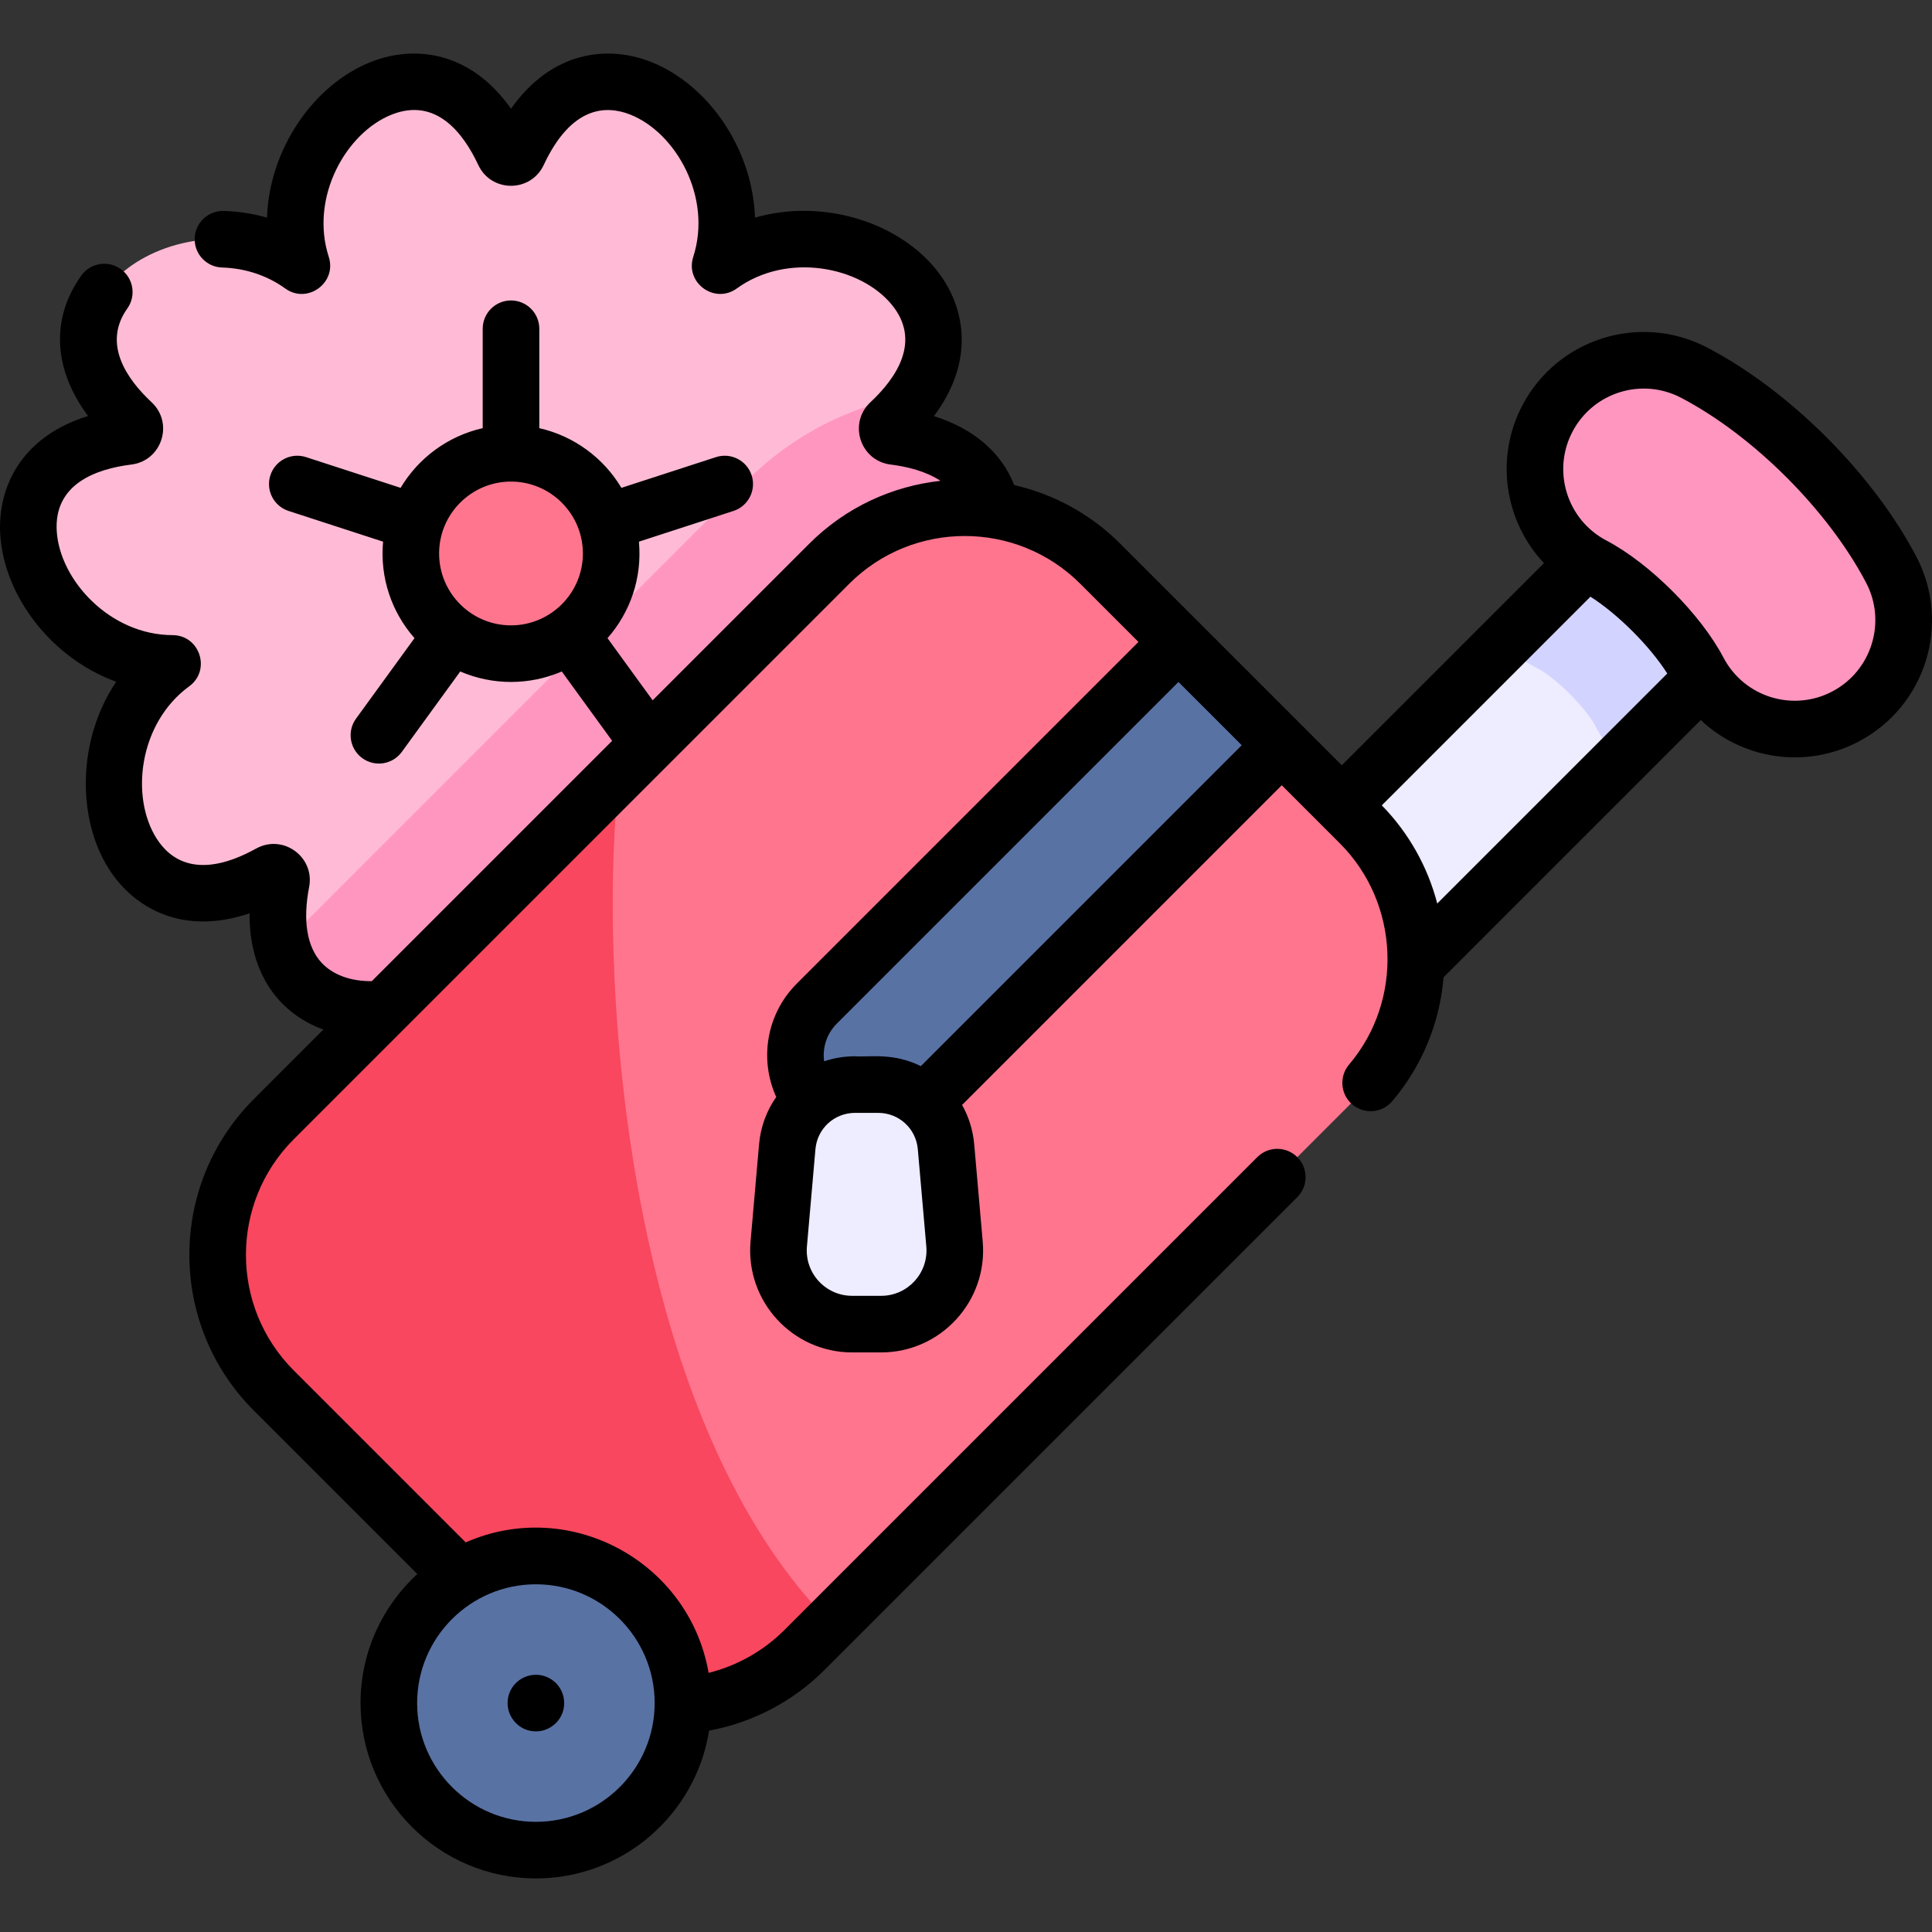 <svg id="Capa_1" enable-background="new 0 0 512.005 512.005" height="512" viewBox="0 0 512.005 512.005" width="512" xmlns="http://www.w3.org/2000/svg"><rect x="0" y="0" width="512.005" height="512.005" fill="#333333" stroke="none"/><g><path d="m369.997 135.011h43.79v146.148h-43.79z" fill="#eeecff" transform="matrix(.707 .707 -.707 .707 261.921 -216.163)"/><path d="m428.081 140.932-30.001 30.001c2.979 2.399 6.226 4.551 9.738 6.395 4.529 2.378 12.456 10.304 14.831 14.83 1.832 3.493 3.981 6.746 6.39 9.745l30.007-30.007z" fill="#d3d3ff"/><path d="m450.101 177.757c-2.602-4.959-6.799-10.402-12.139-15.742s-10.783-9.537-15.742-12.139c-14.103-7.402-19.543-24.838-12.141-38.947 7.402-14.108 24.839-19.543 38.947-12.141 10.191 5.347 20.194 12.894 29.732 22.432 9.537 9.537 17.085 19.541 22.432 29.732 7.402 14.108 1.966 31.544-12.141 38.947-14.11 7.401-31.548 1.965-38.948-12.142z" fill="#ff96c0"/><g><path d="m236.949 115.669c-1.756-.218-2.456-2.373-1.164-3.582 34.285-32.059-15.574-62.939-44.93-41.71 11.118-34.479-33.658-72.355-53.553-29.842-.75 1.603-3.016 1.603-3.766 0-19.895-42.513-64.671-4.637-53.553 29.842-29.356-21.229-79.215 9.652-44.93 41.71 1.293 1.209.592 3.364-1.164 3.582-46.581 5.784-24.395 60.073 11.832 60.153-29.261 21.359-15.3 78.32 25.785 55.62 1.549-.856 3.382.476 3.047 2.214-8.893 46.088 49.594 41.764 60.865 7.335 11.272 34.429 69.759 38.753 60.866-7.335-.335-1.738 1.498-3.07 3.047-2.214 41.084 22.7 55.046-34.261 25.785-55.62 36.228-.081 58.414-54.369 11.833-60.153z" fill="#ffbbd5"/><path d="m225.117 175.822c36.227-.08 58.413-54.369 11.832-60.153-1.756-.218-2.456-2.373-1.164-3.582 2.675-2.501 4.837-4.995 6.537-7.457-16.777 2.739-32.243 10.607-44.5 22.864l-123.198 123.197c7.136 27.137 51.172 19.696 60.796-9.7 11.272 34.429 69.759 38.753 60.866-7.335-.335-1.737 1.498-3.069 3.047-2.214 41.083 22.7 55.045-34.261 25.784-55.62z" fill="#ff96c0"/><ellipse cx="135.42" cy="146.678" fill="#ff758e" rx="26.551" ry="26.551" transform="matrix(.383 -.924 .924 .383 -51.916 215.658)"/></g><path d="m141.326 437.272-68.792-68.792c-19.843-19.843-19.843-52.016 0-71.859l147.208-147.208c19.843-19.843 52.016-19.843 71.859 0l68.792 68.792c19.843 19.843 19.843 52.016 0 71.859l-147.208 147.208c-19.843 19.844-52.016 19.844-71.859 0z" fill="#ff758e"/><path d="m164.194 204.961-91.66 91.66c-19.843 19.843-19.843 52.016 0 71.859l68.792 68.792c19.843 19.843 52.016 19.843 71.859 0l7.045-7.045c-55.58-55.728-62.022-175.763-56.036-225.266z" fill="#f8475e"/><path d="m339.682 197.495-27.371-27.371-95.848 95.848c-7.558 7.558-7.558 19.813 0 27.371 7.558 7.558 19.813 7.558 27.371 0z" fill="#5972a4"/><ellipse cx="142.02" cy="451.334" fill="#5972a4" rx="38.974" ry="38.974" transform="matrix(.23 -.973 .973 .23 -329.87 485.859)"/><path d="m225.835 350.911h7.662c11.461 0 20.46-9.82 19.461-21.238l-2.254-25.761c-.816-9.328-8.626-16.485-17.99-16.485h-6.095c-9.364 0-17.174 7.157-17.99 16.485l-2.254 25.761c-.999 11.418 7.999 21.238 19.46 21.238z" fill="#eeecff"/><path d="m507.83 147.468c-11.332-21.599-33.163-43.697-55.32-55.321-17.79-9.334-39.738-2.493-49.073 15.299-7.381 14.07-4.588 30.817 5.728 41.796l-53.565 53.563-58.696-58.696c-8.017-8.017-17.81-13.193-28.123-15.556-3.384-8.637-10.783-14.985-21.276-18.279 11.31-15.118 8.104-29.712.376-39.096-10.38-12.602-30.239-18.565-47.799-13.501-.608-18.238-12.395-35.3-27.611-41.288-11.307-4.446-26.169-2.989-37.05 12.418-10.881-15.407-25.745-16.865-37.052-12.417-15.194 5.977-27.004 23.026-27.61 41.293-3.667-1.056-7.504-1.658-11.438-1.781-4.126-.122-7.601 3.121-7.731 7.261-.13 4.141 3.121 7.602 7.261 7.732 6.19.194 11.979 2.117 16.74 5.56 5.854 4.235 13.752-1.498 11.533-8.38-5.101-15.816 4.63-32.962 16.738-37.726 11.605-4.563 18.851 4.748 22.884 13.365 3.448 7.369 13.908 7.36 17.352 0 7.307-15.613 16.477-15.885 22.883-13.365 12.108 4.764 21.839 21.909 16.738 37.726-2.218 6.88 5.675 12.615 11.533 8.379 13.465-9.738 32.78-5.781 41.052 4.262 7.93 9.628 1.31 19.396-5.638 25.893-5.941 5.553-2.709 15.5 5.361 16.504 4.389.545 9.351 1.76 13.211 4.314-12.72 1.401-25.065 6.952-34.797 16.684l-41.479 41.479-11.965-16.467c6.084-6.925 9.199-16.042 8.326-25.573l25.053-8.14c3.939-1.28 6.096-5.511 4.815-9.45-1.28-3.94-5.513-6.095-9.45-4.815l-25.06 8.142c-4.713-7.899-12.532-13.733-21.759-15.817v-26.344c0-4.143-3.358-7.5-7.5-7.5s-7.5 3.357-7.5 7.5v26.342c-9.227 2.083-17.046 7.917-21.759 15.817l-25.06-8.142c-3.938-1.278-8.17.875-9.45 4.815-1.28 3.939.876 8.17 4.815 9.45l25.053 8.14c-.872 9.516 2.231 18.636 8.326 25.573l-15.495 21.326c-2.435 3.351-1.692 8.041 1.659 10.476 3.338 2.427 8.032 1.705 10.476-1.659l15.483-21.311c8.57 3.7 18.325 3.705 26.905 0l13.35 18.374-63.696 63.696c-5.607.054-10.389-1.69-13.358-4.937-3.841-4.202-4.965-11.121-3.25-20.011 1.539-7.982-6.921-14.129-14.039-10.198-15.089 8.337-22.668 3.167-26.369-2.638-6.996-10.971-4.79-30.562 8.633-40.36 5.838-4.261 2.823-13.542-4.405-13.558-16.619-.037-29.918-14.59-30.707-27.577-.756-12.449 10.34-16.46 19.786-17.633 8.07-1.005 11.294-10.954 5.359-16.503-6.609-6.18-13.09-15.508-6.437-24.854 2.402-3.375 1.614-8.058-1.76-10.46-3.374-2.4-8.058-1.613-10.459 1.761-8.154 11.455-7.354 24.889 1.813 37.194-18.027 5.585-24.01 19.273-23.273 31.404.992 16.329 13.585 32.808 30.738 39.02-10.497 15.568-10.325 36.473-1.934 49.632 6.534 10.245 19.416 17.803 37.276 11.73-.183 14.28 6.423 26.002 19.553 30.82l-18.462 18.462c-22.735 22.736-22.735 59.73 0 82.467l43.355 43.355c-9.239 8.5-15.041 20.681-15.041 34.195 0 25.626 20.849 46.475 46.475 46.475 23.138 0 42.376-16.999 45.894-39.163 11.533-2.141 22.214-7.711 30.574-16.07l125.309-125.312c2.929-2.93 2.929-7.678 0-10.607-2.929-2.928-7.678-2.928-10.606 0l-125.312 125.312c-5.571 5.57-12.531 9.476-20.09 11.369-5.138-29.49-36.751-46.697-64.374-34.581l-45.58-45.58c-16.887-16.887-16.887-44.365 0-61.252l147.208-147.208c16.888-16.889 44.365-16.887 61.252 0l15.407 15.407-90.545 90.544c-8.066 8.065-9.981 20.084-5.453 30.055-2.514 3.578-4.141 7.853-4.551 12.536l-2.253 25.762c-1.381 15.788 11.087 29.391 26.932 29.391h7.662c15.849 0 28.313-13.606 26.932-29.391l-2.254-25.763c-.332-3.796-1.464-7.324-3.218-10.43l84.726-84.726 15.407 15.407c15.831 15.831 16.897 41.58 2.427 58.62-2.681 3.157-2.295 7.891.862 10.571 3.156 2.682 7.89 2.296 10.571-.862 7.91-9.316 12.614-20.779 13.611-32.852l68.16-68.16c10.947 10.323 27.675 13.128 41.81 5.714 17.789-9.335 24.634-31.282 15.299-49.072zm-372.41 18.261c-10.505 0-19.051-8.546-19.051-19.051s8.546-19.052 19.051-19.052 19.051 8.547 19.051 19.052-8.547 19.051-19.051 19.051zm6.6 254.13c17.355 0 31.475 14.119 31.475 31.475 0 17.355-14.12 31.475-31.475 31.475s-31.475-14.119-31.475-31.475c0-17.355 14.12-31.475 31.475-31.475zm91.477-76.448h-7.662c-7.028 0-12.609-6.001-11.989-13.084l2.253-25.761c.481-5.496 5.003-9.64 10.519-9.64h6.095c5.516 0 10.038 4.144 10.519 9.639l2.253 25.762c.614 7.003-4.881 13.084-11.988 13.084zm10.54-60.877c-7.411-3.629-13.32-2.333-17.419-2.607-2.873 0-5.634.467-8.211 1.329-.485-3.559.653-7.274 3.359-9.98l90.545-90.545 16.764 16.764zm136.853-43.089c-2.527-9.738-7.547-18.695-14.694-26.02l55.294-55.293c7.164 4.553 15.667 12.979 20.357 20.357zm104.673-56.188c-10.447 5.479-23.339 1.465-28.821-8.984-6.02-11.475-19.546-25.01-31.037-31.037-10.422-5.47-14.453-18.399-8.985-28.821 5.47-10.427 18.354-14.476 28.82-8.984 19.176 10.06 38.93 29.801 49.007 49.007 5.469 10.422 1.439 23.35-8.984 28.819zm-343.546 275.582c4.044 0 7.5-3.275 7.5-7.5 0-4.771-4.363-8.271-8.96-7.359-3.593.746-6.04 3.821-6.04 7.359 0 3.941 3.191 7.5 7.5 7.5z"/></g></svg>